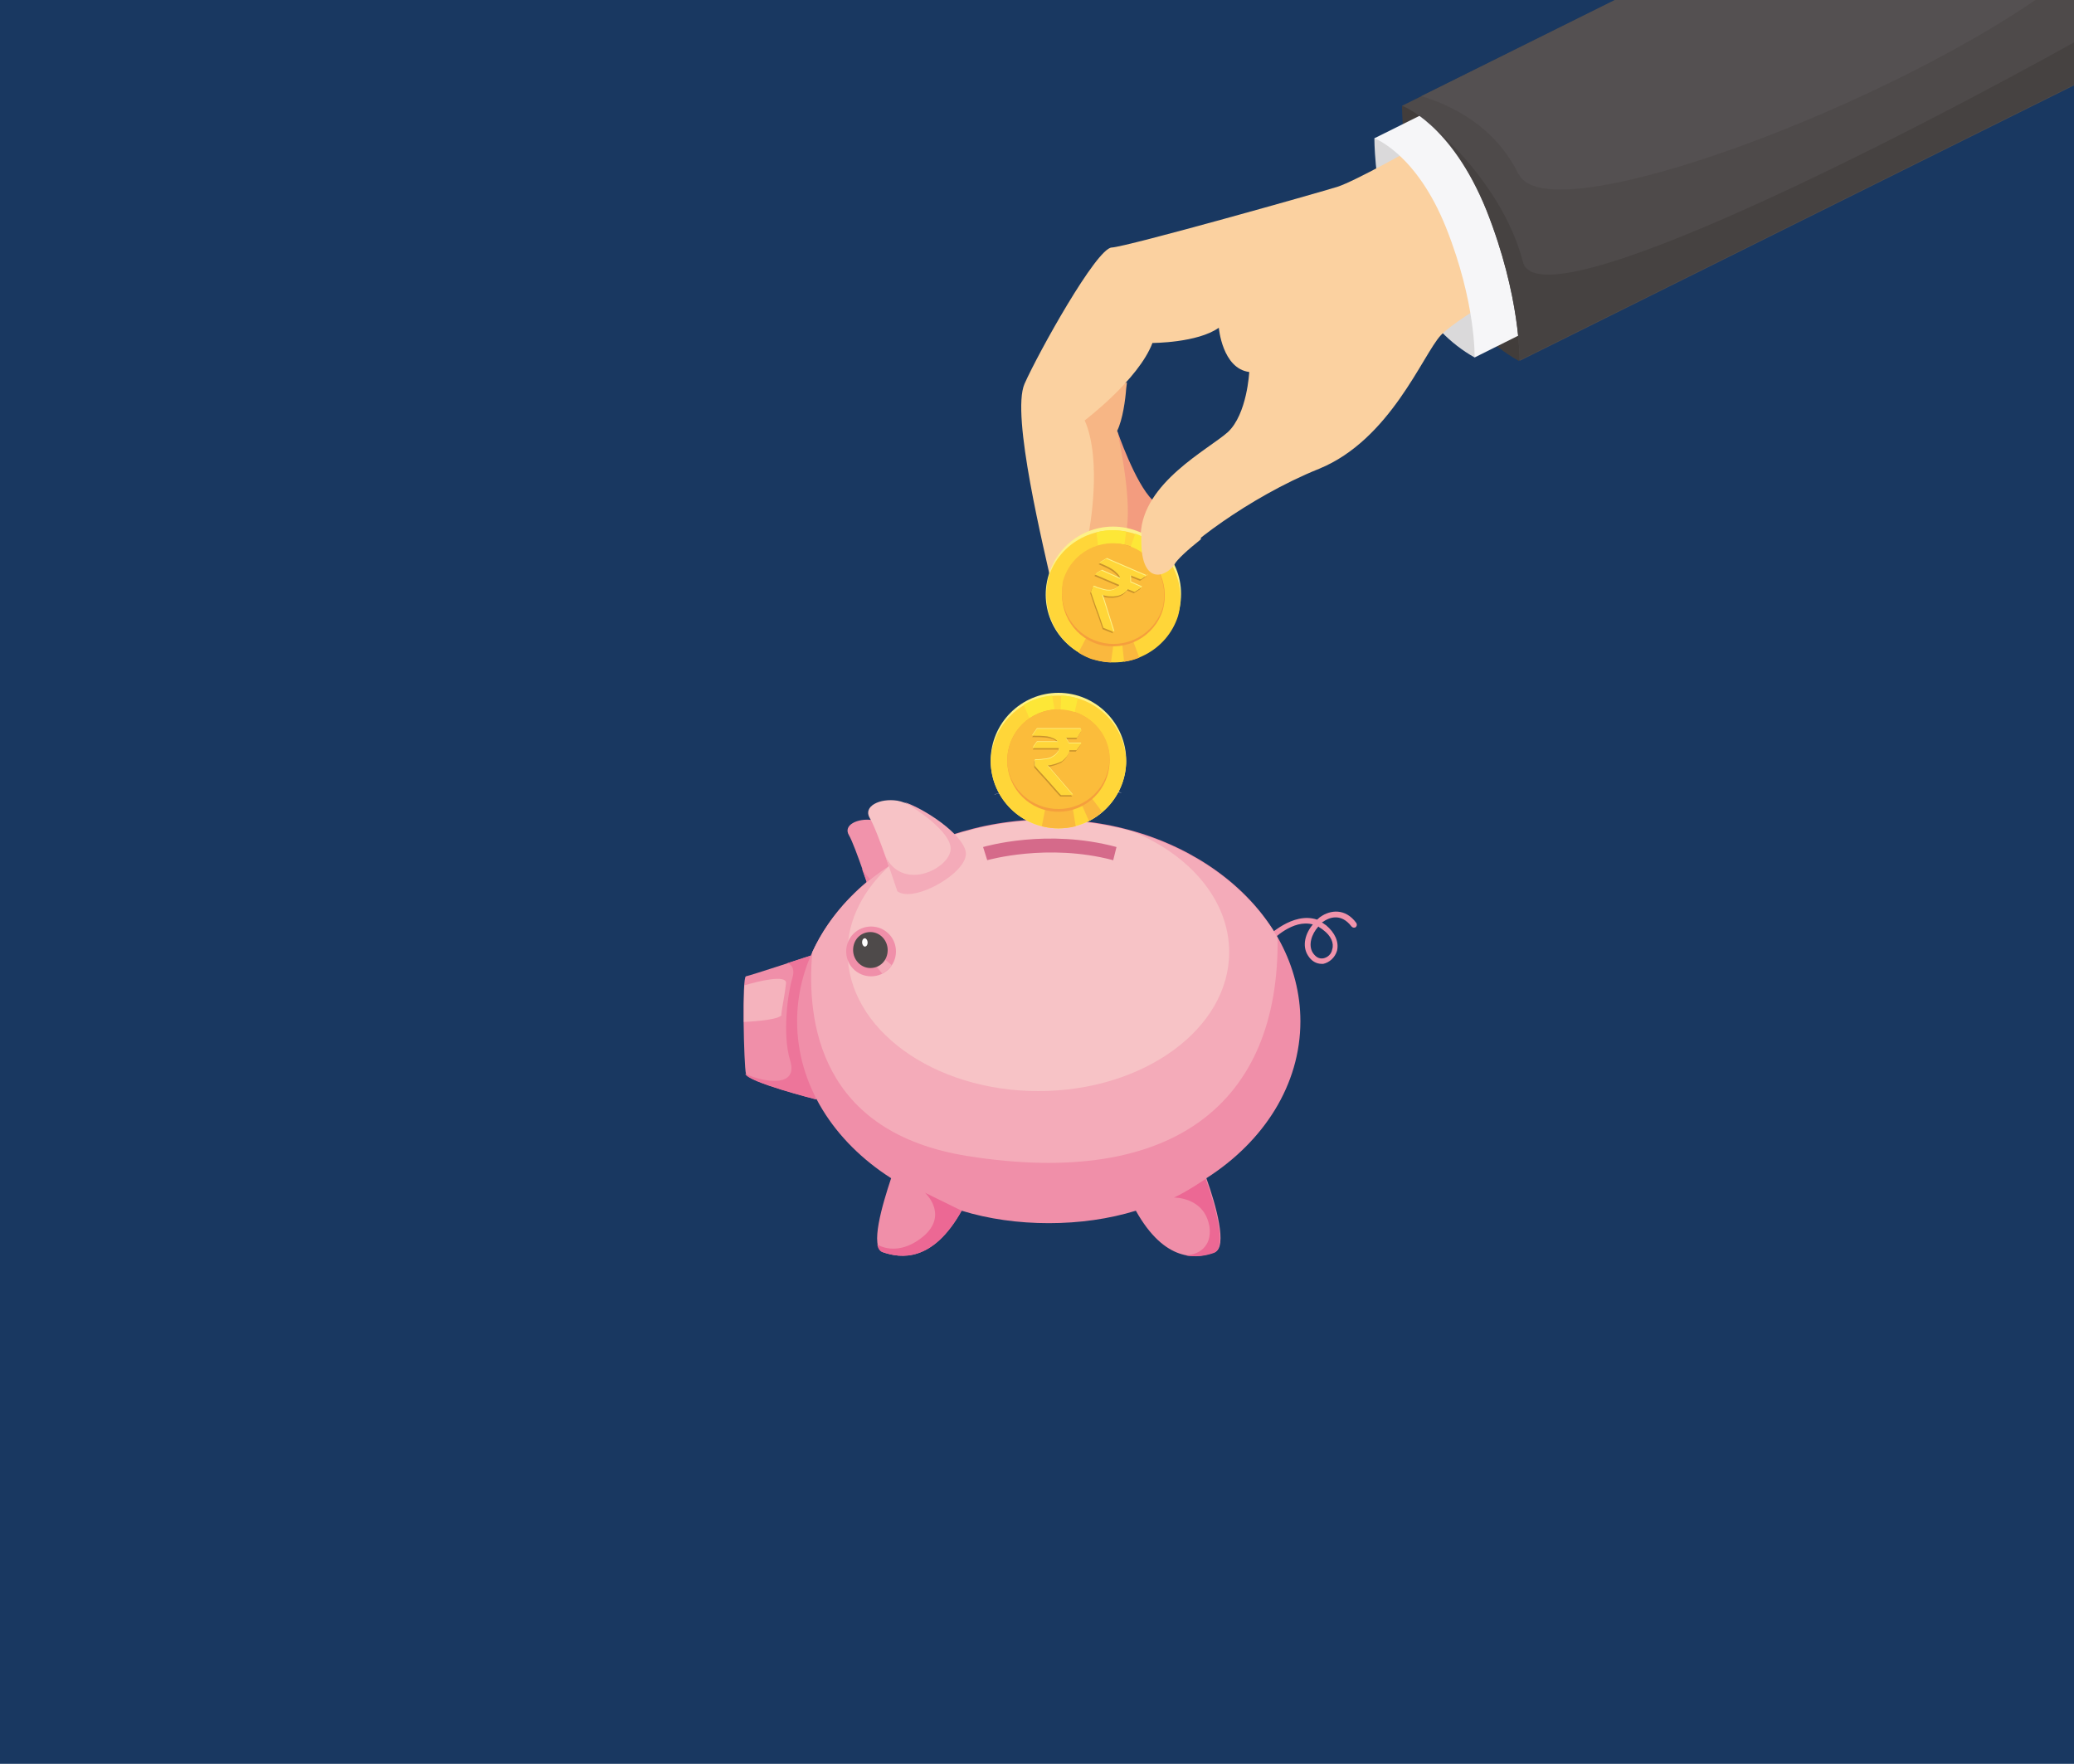 <?xml version="1.0" encoding="UTF-8"?>
<!DOCTYPE svg PUBLIC "-//W3C//DTD SVG 1.1//EN" "http://www.w3.org/Graphics/SVG/1.1/DTD/svg11.dtd">
<!-- Creator: CorelDRAW X6 -->
<svg xmlns="http://www.w3.org/2000/svg" xml:space="preserve" width="3in" height="2.551in" version="1.1" style="shape-rendering:geometricPrecision; text-rendering:geometricPrecision; image-rendering:optimizeQuality; fill-rule:evenodd; clip-rule:evenodd"
viewBox="0 0 3000 2551"
 xmlns:xlink="http://www.w3.org/1999/xlink">
 <defs>
  <style type="text/css">
   <![CDATA[
    .fil28 {fill:none}
    .fil3 {fill:#423D3B}
    .fil8 {fill:#464241}
    .fil7 {fill:#4E4A4A}
    .fil9 {fill:#545051}
    .fil16 {fill:#CA932C}
    .fil26 {fill:#D56A8A}
    .fil4 {fill:#DAD9DA}
    .fil23 {fill:#EC6894}
    .fil20 {fill:#ED759A}
    .fil18 {fill:#EF80A1}
    .fil19 {fill:#F08FA9}
    .fil17 {fill:#F193AB}
    .fil1 {fill:#F39C7F}
    .fil21 {fill:#F4ABB9}
    .fil14 {fill:#F59F3D}
    .fil24 {fill:#F5B3BD}
    .fil6 {fill:#F6F6F8}
    .fil2 {fill:#F7B685}
    .fil22 {fill:#F7C3C6}
    .fil13 {fill:#FAB83E}
    .fil15 {fill:#FBBC3B}
    .fil5 {fill:#FBD1A0}
    .fil27 {fill:#FBE4E4}
    .fil12 {fill:#FDE737}
    .fil10 {fill:#FDF288}
    .fil25 {fill:#FEFEFE}
    .fil11 {fill:#FFD639}
    .fil0 {fill:#193861}
   ]]>
  </style>
   <clipPath id="id0">
    <path d="M0 0l3000 0 0 2551 -3000 0 0 -2551z"/>
   </clipPath>
 </defs>
 <g id="Layer_x0020_1">
  <polygon class="fil0" points="0,0 3000,0 3000,2551 0,2551 "/>
  <g style="clip-path:url(#id0)">
   <g id="_709101952">
    <path id="1" class="fil1" d="M1616 623c0,0 26,76 51,100 24,24 28,81 0,81 -28,0 -52,-27 -64,-75 -12,-48 13,-105 13,-105z"/>
    <path class="fil2" d="M1630 553c0,0 0,3 -1,9 -1,15 -5,45 -13,61 0,0 21,92 14,140 0,0 41,63 30,88 -10,25 -57,23 -88,-50 -31,-73 -27,-212 -27,-212l85 -36z"/>
    <path class="fil3" d="M2028 153c0,0 -1,274 169,369 0,0 77,-143 18,-260 -59,-117 -187,-109 -187,-109z"/>
    <path class="fil4" d="M1988 200c0,0 -1,235 145,317 0,0 66,-122 16,-223 -50,-101 -161,-94 -161,-94z"/>
    <path class="fil5" d="M2047 213c0,0 -87,49 -112,57 -25,8 -305,87 -327,88 -22,1 -106,152 -126,197 -20,45 28,238 42,302 14,64 59,34 59,-17 0,-50 -8,-70 -8,-70 0,0 20,-103 -6,-162 0,0 78,-59 98,-112 0,0 65,0 96,-22 0,0 5,59 44,64 0,0 -3,61 -31,87 -28,25 -123,73 -126,148 -3,75 36,61 48,42 11,-20 106,-95 210,-137 103,-42 150,-165 176,-193 26,-28 154,-98 154,-98l-190 -174z"/>
    <path class="fil6" d="M2438 -24l-450 224c0,0 61,22 104,130 43,108 41,187 41,187l873 -436 0 -105 -568 0z"/>
    <path class="fil7" d="M2385 -24l-357 177c0,0 71,25 122,151 50,126 48,218 48,218l809 -402 0 -144 -621 0z"/>
    <path class="fil8" d="M3006 58c-228,127 -779,414 -803,321 -29,-111 -125,-191 -125,-191l0 0c23,23 49,59 72,115 50,126 48,218 48,218l809 -402 0 -61z"/>
    <path class="fil9" d="M2197 252c43,88 551,-104 781,-276l-594 0 -328 163c43,13 106,43 140,112z"/>
    <g>
     <path class="fil10" d="M1704 888c-16,52 -70,81 -122,65 -52,-16 -81,-70 -65,-122 16,-52 70,-81 122,-65 52,16 81,70 65,122z"/>
     <path class="fil11" d="M1638 771c-51,-15 -105,13 -121,63 -14,51 15,104 66,120 51,15 105,-13 121,-63 14,-51 -15,-104 -66,-120z"/>
     <path class="fil12" d="M1586 769l11 102 18 1 14 -103c-15,-3 -29,-3 -43,1z"/>
     <path class="fil13" d="M1635 913l-13 7 4 37c8,-1 15,-3 22,-6l-14 -37z"/>
     <path class="fil13" d="M1560 944c7,4 14,8 22,10 8,2 17,4 25,4l5 -36 -35 -11 -17 33z"/>
     <path class="fil14" d="M1682 882c-12,39 -53,61 -93,50 -39,-12 -61,-53 -50,-93 12,-39 53,-61 93,-50 39,12 61,53 50,93z"/>
     <path class="fil12" d="M1642 772l-31 90 7 2 47 -81c-7,-4 -14,-8 -22,-11z"/>
     <path class="fil15" d="M1682 878c1,-2 1,-4 1,-5 6,-36 -15,-73 -52,-84 -39,-12 -81,10 -93,50 -1,2 -1,4 -1,5 -6,36 15,73 52,84 39,12 81,-10 93,-50z"/>
     <path class="fil16" d="M1657 835l-58 -25 -10 6c7,3 14,6 20,10 4,3 11,9 10,13l-27 -12c0,0 -9,5 -9,6l35 15c-2,5 -10,8 -14,8 -4,0 -5,0 -9,-1 -3,-1 -7,-2 -10,-3l-2 -1 -3 -1 -3 8c0,0 8,24 9,26 1,2 9,26 9,26l15 6 0 0 -17 -54 0 0c6,3 17,3 21,2 6,-1 12,-4 16,-10l10 4c0,0 10,-6 10,-7l-16 -7c0,0 0,-4 0,-5 0,-2 0,-3 0,-5l15 6 10 -7z"/>
     <path class="fil10" d="M1659 832l-58 -25 -10 6c7,3 14,6 20,10 4,3 11,9 10,13l-27 -12c0,0 -9,5 -9,6l35 15c-2,5 -10,8 -14,8 -4,0 -5,0 -9,-1 -3,-1 -7,-2 -10,-3l-2 -1 -3 -1 -3 8c0,0 8,24 9,26 1,2 9,26 9,26l15 6 0 0 -17 -54 0 0c6,3 17,3 21,2 6,-1 12,-4 16,-10l10 4c0,0 10,-6 10,-7l-16 -7c0,0 0,-4 0,-5 0,-2 0,-3 0,-5l15 6 10 -7z"/>
     <path class="fil11" d="M1658 833l-58 -25 -10 6c7,3 14,6 20,10 4,3 11,9 10,13l-27 -12c0,0 -9,5 -9,6l35 15c-2,5 -10,8 -14,8 -4,0 -5,0 -9,-1 -3,-1 -7,-2 -10,-3l-2 -1 -3 -1 -3 8c0,0 8,24 9,26 1,2 9,26 9,26l15 6 0 0 -17 -54 0 0c6,3 17,3 21,2 6,-1 12,-4 16,-10l10 4c0,0 10,-6 10,-7l-16 -7c0,0 0,-4 0,-5 0,-2 0,-3 0,-5l15 6 10 -7z"/>
    </g>
    <path class="fil5" d="M1655 750c-2,8 -4,15 -4,24 -3,75 36,61 48,42 4,-7 18,-20 38,-36l0 -29 -82 0z"/>
    <path class="fil17" d="M1907 1340c-10,11 -15,27 -8,38 4,6 9,9 15,8 6,-1 12,-6 13,-13 3,-9 -2,-20 -13,-28 -2,-2 -5,-3 -7,-5zm5 54c-8,0 -15,-4 -20,-12 -9,-14 -4,-32 7,-45 -29,-8 -58,22 -60,24 -2,2 -4,2 -6,0 -2,-2 -2,-4 0,-6 0,0 37,-37 72,-25 2,-1 3,-3 5,-4 14,-10 36,-13 52,9 1,2 1,4 -1,6 -2,1 -4,1 -6,-1 -16,-21 -34,-12 -41,-7 -1,0 -1,1 -2,1 2,1 4,3 6,4 13,11 19,24 16,37 -3,10 -11,17 -20,19 -1,0 -2,0 -3,0z"/>
    <path class="fil17" d="M1262 1300c0,0 -25,-77 -34,-92 -9,-15 13,-25 34,-22 22,3 81,40 85,65 5,25 -65,65 -85,49z"/>
    <path class="fil18" d="M1247 1257c8,22 15,43 15,43 20,16 90,-24 85,-49 -4,-22 -51,-53 -76,-62 0,0 54,31 58,56 4,25 -58,58 -81,12z"/>
    <path class="fil19" d="M1173 1382c0,0 -88,29 -94,30 -6,1 -3,129 0,141 3,12 102,37 102,37l-8 -208z"/>
    <path class="fil20" d="M1173 1382c0,0 -16,5 -34,11 0,0 13,3 7,22 -6,19 -15,80 -3,119 12,39 -37,32 -65,19 3,12 102,37 102,37l-8 -208z"/>
    <path class="fil19" d="M1881 1477c0,-161 -163,-292 -364,-292 -201,0 -364,131 -364,292 0,92 53,174 136,227 -13,39 -31,100 -12,107 26,9 72,15 114,-60 39,12 82,18 126,18 44,0 87,-6 126,-18 42,75 88,70 114,60 19,-7 2,-68 -12,-107 83,-53 136,-135 136,-227z"/>
    <path class="fil21" d="M1848 1356c-58,-100 -184,-170 -331,-170 -157,0 -291,80 -342,191 -9,101 11,261 225,295 297,47 451,-77 448,-316z"/>
    <path class="fil22" d="M1502 1578c152,0 276,-90 276,-201 0,-75 -57,-141 -141,-175 -38,-10 -78,-16 -120,-16 -86,0 -165,24 -228,64 -39,35 -63,79 -63,127 0,111 124,201 276,201z"/>
    <path class="fil23" d="M1338 1786c-27,24 -53,23 -69,14 1,6 4,10 8,11 26,9 72,15 114,-60l-53 -26c0,0 33,30 0,61z"/>
    <path class="fil23" d="M1749 1771c7,39 -26,46 -37,44 17,4 33,1 44,-3 19,-7 2,-68 -12,-107 0,0 -28,19 -46,27 0,0 43,-1 51,40z"/>
    <polygon class="fil23" points="1712,1815 1712,1815 1712,1815 "/>
    <path class="fil24" d="M1130 1468c1,-10 5,-28 7,-46 1,-13 -40,-3 -60,3 -1,12 -1,33 -1,53 21,-1 54,-4 55,-11z"/>
    <path class="fil19" d="M1296 1376c0,20 -16,36 -36,36 -20,0 -36,-16 -36,-36 0,-20 16,-36 36,-36 20,0 36,16 36,36z"/>
    <path class="fil21" d="M1290 1396l-19 -16 -10 9 15 19c6,-3 10,-7 14,-12z"/>
    <path class="fil7" d="M1284 1374c0,15 -11,26 -25,26 -14,0 -25,-12 -25,-26 0,-15 11,-26 25,-26 14,0 25,12 25,26z"/>
    <path class="fil25" d="M1255 1363c0,4 -2,6 -4,6 -2,0 -4,-3 -4,-6 0,-4 2,-6 4,-6 2,0 4,3 4,6z"/>
    <path class="fil22" d="M1298 1289c0,0 -29,-89 -40,-106 -10,-17 15,-29 40,-25 25,4 93,46 99,75 5,29 -75,75 -99,57z"/>
    <path class="fil21" d="M1281 1239c9,26 17,50 17,50 24,18 104,-28 99,-57 -5,-26 -59,-62 -89,-72 0,0 63,36 67,65 4,28 -67,67 -94,14z"/>
    <path class="fil26" d="M1610 1244c-95,-25 -181,0 -182,0l-6 -19c4,-1 93,-27 193,0l-5 20z"/>
    <g>
     <path class="fil27" d="M1439 1149c0,0 3,-1 8,-2 3,-1 6,-1 9,-2 4,-1 8,-2 12,-3 4,-1 9,-2 15,-2 5,-1 11,-1 16,-2 6,0 12,-1 18,-1 6,0 12,-1 18,-1 3,0 6,0 9,0 3,0 6,0 9,0 6,0 12,1 18,1 6,0 11,1 16,2 3,0 5,1 8,1 2,0 5,1 7,1 4,1 9,2 12,3 4,1 7,2 9,3 5,1 8,2 8,2 0,0 -3,-1 -8,-2 -3,-1 -6,-1 -9,-2 -4,-1 -8,-1 -12,-2 -2,0 -5,-1 -7,-1 -2,0 -5,-1 -8,-1 -5,-1 -11,-1 -16,-2 -6,0 -12,-1 -18,-1 -3,0 -6,0 -9,0 -3,0 -6,0 -9,0 -6,0 -12,0 -18,0 -6,0 -12,1 -18,1 -6,1 -11,1 -16,2 -5,1 -10,1 -15,2 -9,1 -17,3 -22,4 -5,1 -8,2 -8,2z"/>
     <path class="fil10" d="M1629 1100c0,54 -44,98 -98,98 -54,0 -98,-44 -98,-98 0,-54 44,-98 98,-98 54,0 98,44 98,98z"/>
     <path class="fil11" d="M1531 1006c-53,0 -97,43 -98,96 1,53 44,96 98,96 53,0 97,-43 98,-96 -1,-53 -44,-96 -98,-96z"/>
     <path class="fil12" d="M1481 1020l40 94 18 -5 -17 -103c-15,1 -29,6 -41,13z"/>
     <path class="fil13" d="M1570 1143l-10 10 15 34c7,-3 14,-8 19,-13l-24 -32z"/>
     <path class="fil13" d="M1507 1195c8,2 16,3 24,3 9,0 17,-1 25,-3l-6 -36 -36 0 -7 36z"/>
     <path class="fil14" d="M1605 1100c0,41 -33,74 -74,74 -41,0 -74,-33 -74,-74 0,-41 33,-74 74,-74 41,0 74,33 74,74z"/>
     <path class="fil12" d="M1535 1006l-4 96 7 0 21 -92c-8,-2 -16,-4 -24,-4z"/>
     <path class="fil15" d="M1605 1096c0,-2 0,-4 0,-5 -4,-37 -36,-65 -74,-65 -41,0 -74,33 -74,74 0,2 0,4 0,5 4,37 36,65 74,65 41,0 74,-33 74,-74z"/>
     <path class="fil16" d="M1563 1056l-63 0 -7 10c8,0 15,0 22,1 5,1 14,3 15,8l-30 0c0,0 -6,8 -6,9l37 0c0,6 -6,11 -10,13 -3,2 -4,2 -9,3 -3,0 -7,1 -11,1l-2 0 -3 0 0 9c0,0 17,19 19,21 2,2 18,21 19,21l17 0 0 0 -37 -43 0 0c7,0 17,-4 21,-6 5,-4 9,-8 11,-16l10 0c0,0 7,-9 7,-10l-18 0c0,0 -2,-4 -2,-4 -1,-1 -2,-3 -2,-4l16 0 6 -10z"/>
     <path class="fil10" d="M1563 1053l-63 0 -7 10c8,0 15,0 22,1 5,1 14,4 15,8l-30 0c0,0 -6,8 -6,9l38 0c0,6 -6,11 -10,13 -3,2 -4,2 -9,3 -3,0 -7,1 -11,1l-2 0 -3 0 0 9c0,0 17,19 19,21 2,2 18,21 19,21l17 0 0 0 -37 -43 0 0c7,0 17,-4 21,-6 5,-4 9,-8 11,-16l10 0c0,0 7,-9 7,-10l-18 0c0,0 -2,-4 -2,-4 -1,-1 -2,-3 -2,-4l16 0 6 -10z"/>
     <path class="fil11" d="M1563 1054l-63 0 -7 10c8,0 15,0 22,1 5,1 14,4 15,8l-30 0c0,0 -6,8 -6,9l38 0c0,6 -6,11 -10,13 -3,2 -4,2 -9,3 -3,0 -7,1 -11,1l-2 0 -3 0 0 9c0,0 17,19 19,21 2,2 18,21 19,21l17 0 0 0 -37 -43 0 0c7,0 17,-4 21,-6 5,-4 9,-8 11,-16l10 0c0,0 7,-9 7,-10l-18 0c0,0 -2,-4 -2,-4 -1,-1 -2,-3 -2,-4l16 0 6 -10z"/>
    </g>
   </g>
  </g>
  <polygon class="fil28" points="0,0 3000,0 3000,2551 0,2551 "/>
 </g>
</svg>
